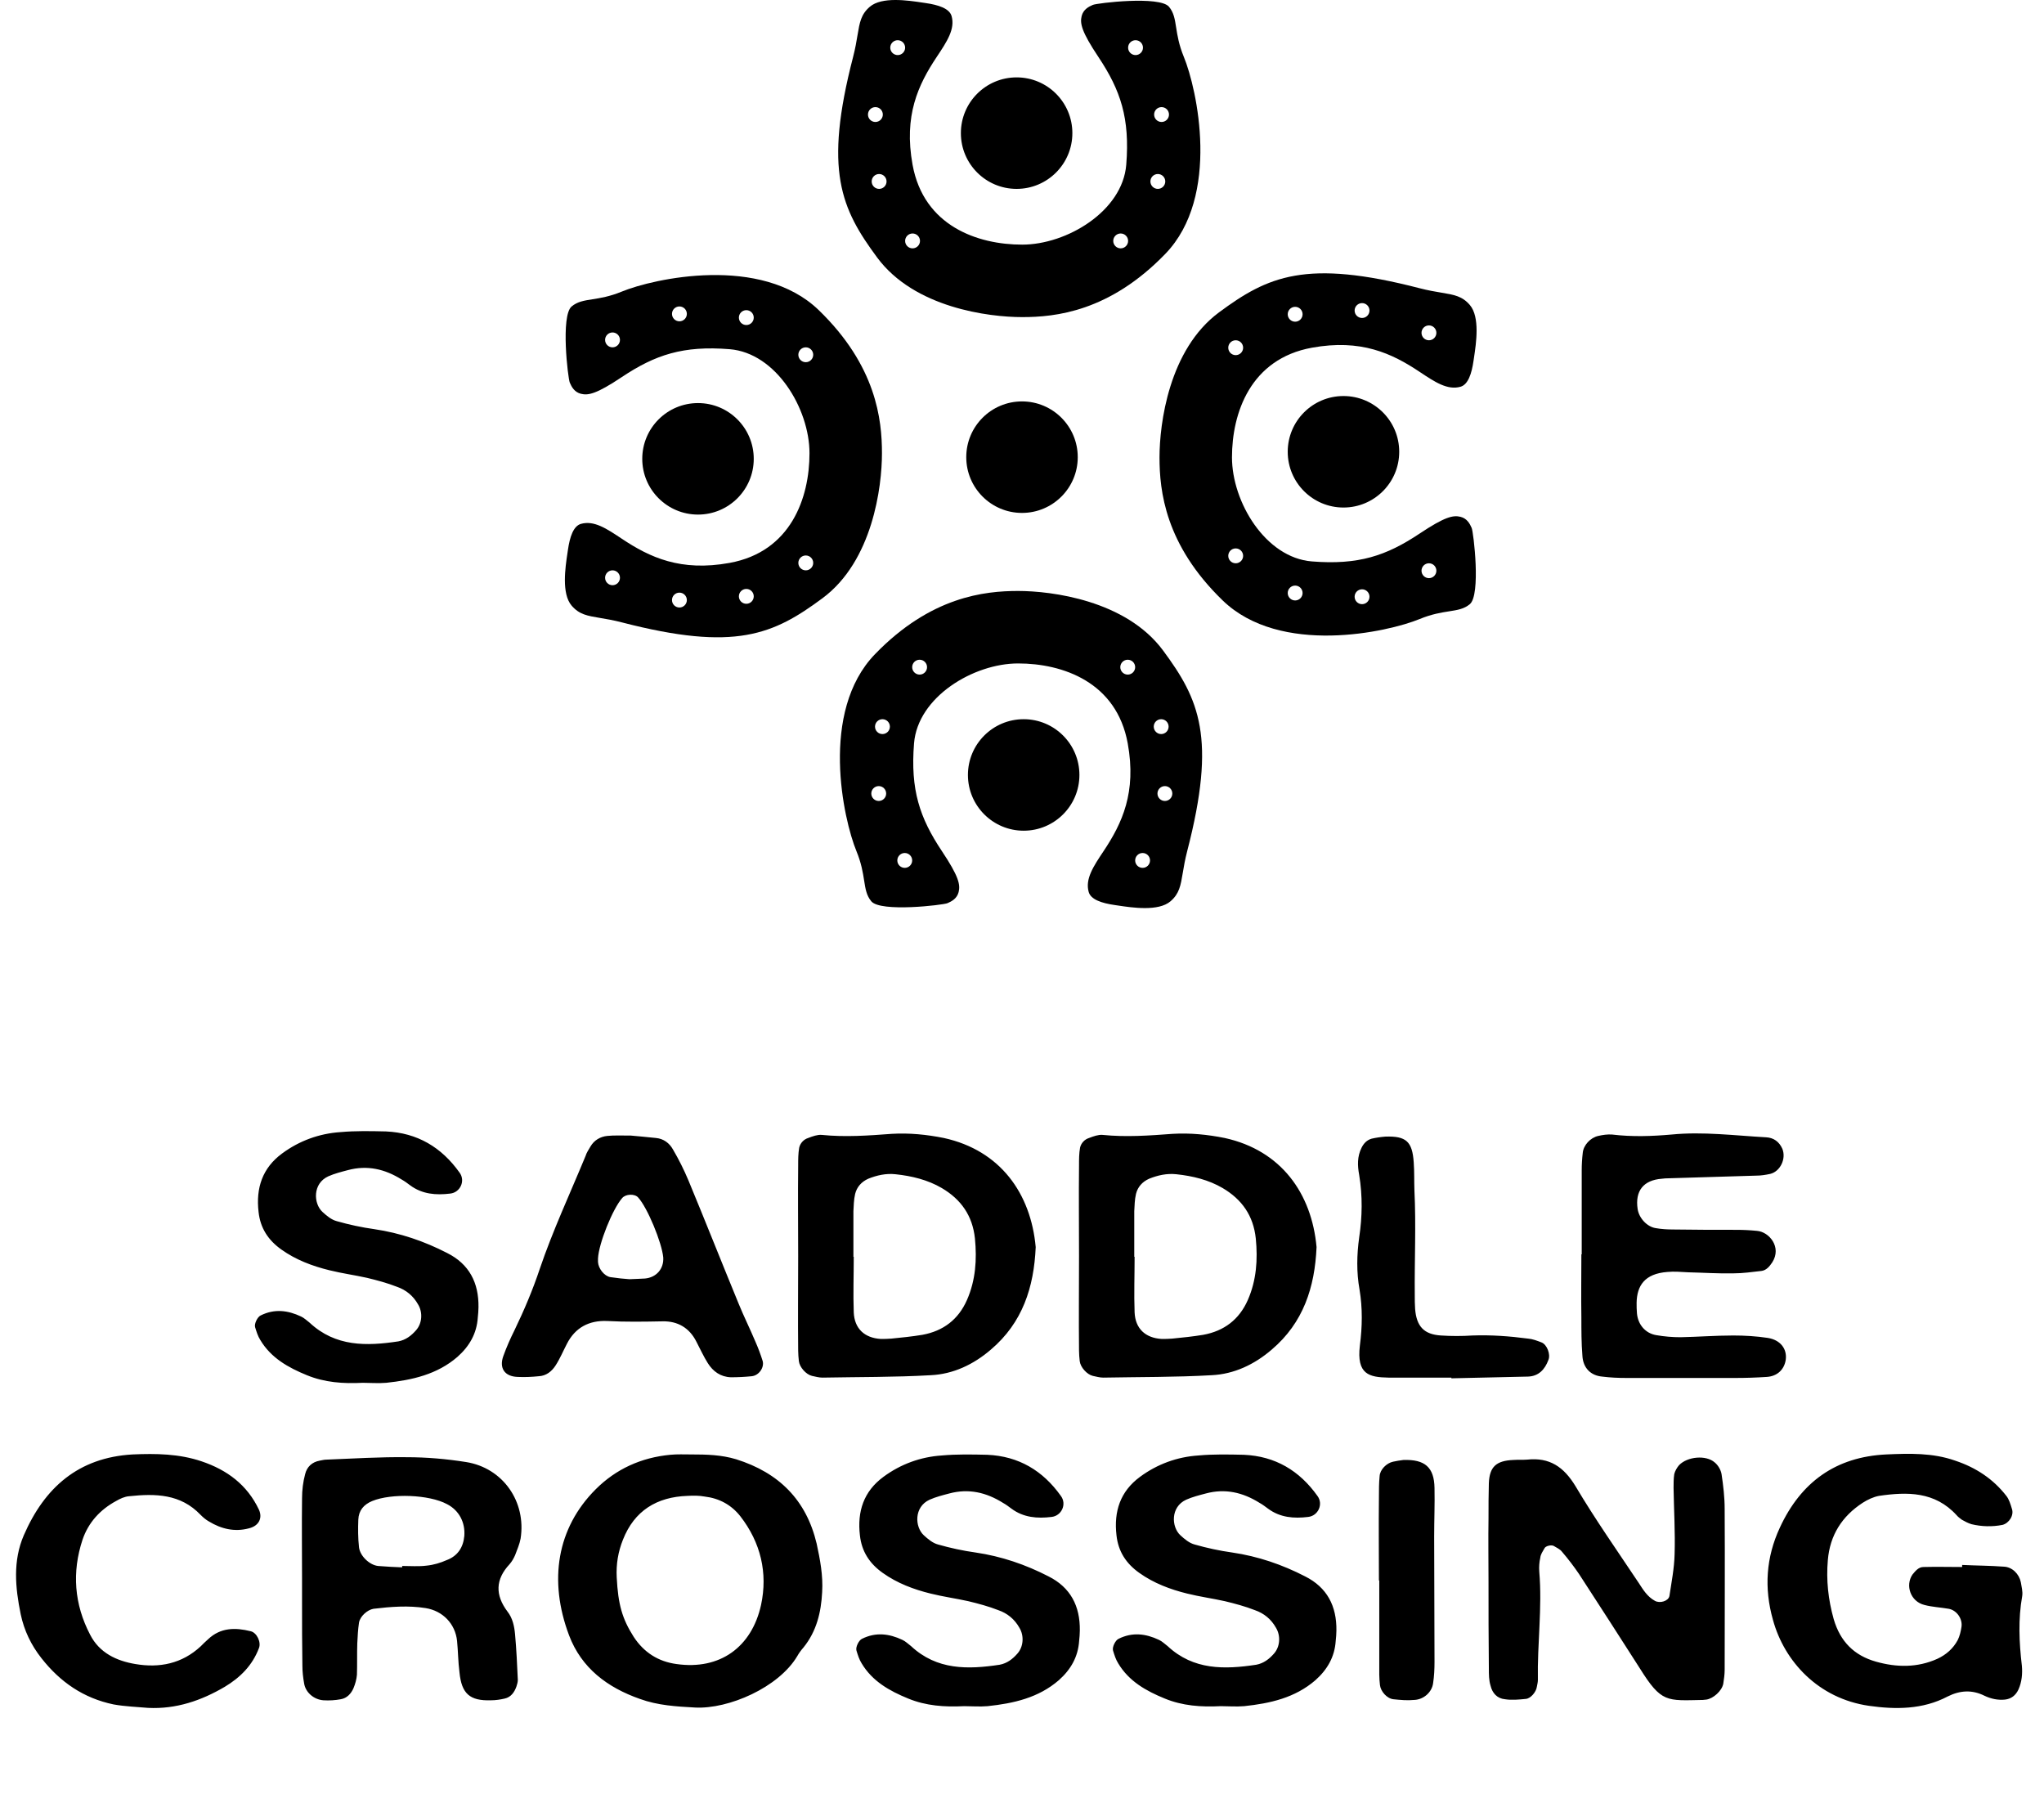 <svg width="550" height="485" viewBox="0 0 550 485" fill="none" xmlns="http://www.w3.org/2000/svg">
<g clip-path="url(#clip0_63_63)">
<rect width="550" height="485" fill="none"/>
<path d="M103.947 372.044C101.81 372.23 99.581 372.044 97.63 372.044C92.335 372.323 87.318 371.951 82.58 370C77.563 367.956 72.918 365.355 70.038 360.524C69.388 359.502 69.017 358.295 68.645 357.087C68.366 356.158 69.295 354.3 70.131 353.928C73.847 352.07 77.471 352.535 81.001 354.207C81.837 354.579 82.58 355.322 83.323 355.879C90.291 362.382 98.652 362.196 107.199 360.896C109.149 360.524 110.636 359.409 111.936 357.923C113.609 356.065 113.794 353.092 112.494 350.955C111.193 348.633 109.242 347.054 106.827 346.218C104.226 345.196 101.439 344.452 98.745 343.802C95.4 343.059 91.963 342.594 88.618 341.758C84.066 340.644 79.607 338.971 75.705 336.184C72.175 333.676 70.038 330.425 69.574 326.058C68.831 319.648 70.596 314.26 75.891 310.358C80.536 306.921 85.924 304.97 91.591 304.598C95.679 304.227 99.766 304.32 103.854 304.413C112.308 304.784 118.811 308.686 123.642 315.468C125.314 317.697 123.828 320.856 121.134 321.135C117.325 321.599 113.609 321.32 110.357 318.905C109.614 318.348 108.871 317.79 108.035 317.326C103.575 314.539 98.838 313.424 93.635 314.817C91.87 315.282 90.012 315.746 88.34 316.49C84.066 318.44 84.345 323.829 86.76 326.058C87.875 327.08 89.176 328.195 90.662 328.567C93.914 329.496 97.351 330.239 100.696 330.703C107.663 331.725 114.166 333.955 120.297 337.113C126.243 340.086 128.844 345.103 128.751 351.699C128.751 352.628 128.658 353.557 128.566 354.486C128.287 358.759 126.336 362.196 123.084 365.076C117.603 369.814 110.915 371.301 103.947 372.044ZM169.735 305.527C171.593 305.713 174.102 305.899 176.517 306.178C178.561 306.363 180.14 307.571 181.069 309.243C182.649 311.937 184.042 314.724 185.25 317.604C189.802 328.567 194.168 339.622 198.72 350.677C200.114 354.114 201.786 357.458 203.272 360.989C204.016 362.661 204.666 364.426 205.223 366.191C205.688 367.956 204.201 370.093 202.25 370.279C200.392 370.465 198.534 370.557 196.676 370.557C193.889 370.465 191.846 368.978 190.452 366.748C189.337 364.983 188.408 362.94 187.386 360.989C185.528 357.273 182.37 355.415 178.282 355.508C173.266 355.6 168.342 355.693 163.325 355.415C158.495 355.229 154.779 357.18 152.549 361.546C151.527 363.497 150.691 365.541 149.483 367.399C148.461 368.978 146.975 370.186 144.931 370.279C143.073 370.465 141.215 370.557 139.357 370.465C135.734 370.372 134.248 368.049 135.455 364.798C136.291 362.475 137.313 360.153 138.428 357.923C141.029 352.535 143.352 347.054 145.21 341.48C148.74 331.075 153.385 321.135 157.566 311.008C157.844 310.079 158.402 309.336 158.866 308.5C159.888 306.735 161.56 305.806 163.418 305.62C165.276 305.434 167.227 305.527 169.735 305.527ZM164.254 343.616C166.112 343.895 167.97 344.081 169.364 344.174C171.036 344.081 172.337 344.081 173.544 343.988C176.61 343.709 178.654 341.387 178.468 338.321C178.096 334.326 174.195 324.851 171.686 322.156C170.757 321.135 168.342 321.227 167.413 322.342C164.812 325.315 161.096 334.605 160.91 338.6C160.91 338.878 160.91 339.157 160.91 339.529C161.003 341.294 162.582 343.338 164.254 343.616ZM214.772 337.949C214.772 329.774 214.679 321.692 214.772 313.517C214.772 311.937 214.772 310.358 215.05 308.779C215.329 307.571 216.258 306.549 217.466 306.178C218.673 305.713 219.974 305.249 221.089 305.342C227.406 305.992 233.723 305.527 239.948 305.063C244.685 304.784 249.33 305.249 253.975 306.178C269.211 309.522 277.386 321.135 278.687 335.534C278.222 346.31 275.157 355.879 266.61 363.125C261.965 367.12 256.484 369.721 250.445 370C240.784 370.557 231.029 370.465 221.275 370.65C220.346 370.65 219.417 370.372 218.488 370.186C216.908 369.814 215.143 367.863 214.957 366.191C214.865 365.262 214.772 364.333 214.772 363.404C214.679 354.95 214.772 346.403 214.772 337.949ZM229.636 338.135H229.729C229.729 343.152 229.543 348.168 229.729 353.092C229.914 357.458 232.608 359.967 236.975 360.245C237.904 360.245 238.926 360.245 239.855 360.153C242.642 359.874 245.429 359.595 248.216 359.131C253.79 358.109 257.877 355.043 260.2 349.748C262.522 344.452 262.894 338.878 262.336 333.212C261.686 327.08 258.62 322.714 253.418 319.648C249.609 317.419 245.336 316.397 240.969 315.932C238.368 315.653 235.953 316.211 233.63 317.14C231.772 317.976 230.565 319.369 230.1 321.227C229.729 322.807 229.729 324.386 229.636 325.872C229.636 329.96 229.636 334.048 229.636 338.135ZM290.344 337.949C290.344 329.774 290.251 321.692 290.344 313.517C290.344 311.937 290.344 310.358 290.622 308.779C290.901 307.571 291.83 306.549 293.038 306.178C294.245 305.713 295.546 305.249 296.661 305.342C302.978 305.992 309.295 305.527 315.519 305.063C320.257 304.784 324.902 305.249 329.547 306.178C344.783 309.522 352.958 321.135 354.259 335.534C353.794 346.31 350.729 355.879 342.182 363.125C337.537 367.12 332.056 369.721 326.017 370C316.356 370.557 306.601 370.465 296.847 370.65C295.918 370.65 294.989 370.372 294.06 370.186C292.48 369.814 290.715 367.863 290.529 366.191C290.436 365.262 290.344 364.333 290.344 363.404C290.251 354.95 290.344 346.403 290.344 337.949ZM305.208 338.135H305.3C305.3 343.152 305.115 348.168 305.3 353.092C305.486 357.458 308.18 359.967 312.547 360.245C313.476 360.245 314.498 360.245 315.427 360.153C318.214 359.874 321.001 359.595 323.788 359.131C329.362 358.109 333.449 355.043 335.772 349.748C338.094 344.452 338.466 338.878 337.908 333.212C337.258 327.08 334.192 322.714 328.99 319.648C325.181 317.419 320.908 316.397 316.541 315.932C313.94 315.653 311.525 316.211 309.202 317.14C307.344 317.976 306.137 319.369 305.672 321.227C305.3 322.807 305.3 324.386 305.208 325.872C305.208 329.96 305.208 334.048 305.208 338.135ZM390.534 370.836C390.534 370.743 390.534 370.65 390.534 370.65C384.867 370.65 379.2 370.65 373.626 370.65C368.424 370.557 364.987 369.814 365.916 362.011C366.566 356.994 366.659 351.977 365.823 346.961C364.987 342.316 365.079 337.578 365.73 332.933C366.566 327.359 366.659 321.785 365.73 316.118C365.265 313.61 365.172 311.194 366.38 308.779C366.937 307.664 367.774 306.735 369.074 306.363C370.282 306.085 371.582 305.899 372.79 305.806C378.364 305.62 380.036 307.107 380.408 312.774C380.594 315.282 380.501 317.79 380.594 320.298C381.058 329.681 380.594 339.064 380.687 348.447C380.687 349.655 380.687 350.955 380.78 352.163C381.151 356.901 383.195 359.038 387.747 359.316C390.534 359.502 393.414 359.502 396.201 359.316C401.218 359.131 406.234 359.502 411.158 360.153C412.366 360.245 413.573 360.71 414.781 361.174C416.267 361.732 417.289 364.426 416.639 365.912C415.71 368.421 414.038 370.279 411.158 370.372C404.283 370.557 397.409 370.65 390.534 370.836ZM425.609 337.485C425.609 329.96 425.609 322.435 425.609 314.817C425.609 313.331 425.702 311.752 425.888 310.172C426.073 308.129 427.931 306.085 430.068 305.62C431.276 305.342 432.576 305.156 433.784 305.249C439.172 305.899 444.468 305.713 449.763 305.249C458.31 304.413 466.764 305.527 475.218 305.992C477.261 306.085 478.748 307.2 479.584 309.058C480.699 311.752 479.026 315.189 476.332 315.839C475.032 316.118 473.824 316.304 472.616 316.304C464.441 316.582 456.266 316.768 448.091 317.047C447.812 317.047 447.44 317.14 447.162 317.14C442.238 317.511 439.916 320.391 440.659 325.315C441.03 327.73 443.167 330.053 445.49 330.425C447.069 330.703 448.648 330.796 450.227 330.796C455.894 330.889 461.561 330.889 467.228 330.889C469.086 330.889 470.944 330.982 472.802 331.168C476.054 331.446 479.491 335.534 476.89 339.622C476.147 340.736 475.31 341.758 474.01 341.944C471.502 342.223 468.993 342.594 466.485 342.594C462.397 342.687 458.403 342.409 454.315 342.316C452.364 342.223 450.506 342.037 448.648 342.223C442.517 342.687 440.473 345.939 440.38 350.491C440.38 351.42 440.38 352.442 440.473 353.371C440.752 356.437 442.795 358.759 445.675 359.224C447.812 359.595 450.042 359.781 452.178 359.781C456.916 359.688 461.654 359.316 466.392 359.316C469.458 359.316 472.616 359.502 475.682 359.967C479.119 360.524 480.884 362.94 480.513 365.819C480.141 368.421 478.283 370.279 475.403 370.465C472.523 370.65 469.736 370.743 466.949 370.743C457.195 370.743 447.44 370.743 437.686 370.743C435.456 370.743 433.32 370.65 431.09 370.372C428.024 370.093 425.981 368.049 425.795 364.798C425.516 361.36 425.516 357.923 425.516 354.486C425.423 348.819 425.516 343.152 425.516 337.485H425.609Z" fill="black"/>
<path d="M39.854 459.508C36.788 459.23 33.63 459.137 30.564 458.579C22.482 456.907 16.165 452.541 11.148 446.131C8.361 442.6 6.503 438.699 5.574 434.332C4.088 427.086 3.437 419.933 6.41 413.058C11.984 400.238 21.088 392.156 35.674 391.32C41.991 391.041 48.215 391.134 54.254 393.178C61.128 395.5 66.516 399.495 69.675 406.184C70.697 408.413 69.675 410.55 66.981 411.2C63.172 412.222 59.549 411.386 56.205 409.342C55.368 408.878 54.625 408.227 53.975 407.577C48.587 401.91 41.805 401.817 34.745 402.561C33.537 402.653 32.329 403.211 31.214 403.861C26.941 406.184 23.782 409.621 22.203 414.266C19.323 422.999 19.974 431.638 24.247 439.813C26.755 444.737 31.4 446.874 36.417 447.71C42.92 448.825 48.958 447.617 53.975 442.972C54.625 442.322 55.276 441.671 56.019 441.021C59.363 437.863 63.358 437.863 67.445 438.884C69.118 439.256 70.325 441.857 69.675 443.437C67.91 448.082 64.658 451.333 60.478 453.841C54.161 457.557 47.379 459.88 39.854 459.508ZM81.274 424.671C81.274 417.517 81.181 410.271 81.274 403.118C81.274 400.888 81.552 398.659 82.11 396.615C82.574 394.664 83.968 393.363 86.012 392.992C86.569 392.899 87.219 392.713 87.87 392.713C95.023 392.434 102.269 391.97 109.422 392.063C114.811 392.063 120.106 392.527 125.401 393.363C135.342 394.943 141.659 404.047 140.079 413.987C139.801 415.474 139.15 416.96 138.593 418.446C138.221 419.283 137.757 420.119 137.107 420.862C133.298 424.949 133.205 429.13 136.549 433.589C137.943 435.354 138.407 437.584 138.593 439.721C138.965 443.808 139.15 447.896 139.336 451.983C139.336 452.541 139.15 453.191 138.965 453.748C138.407 455.328 137.478 456.628 135.806 457C134.598 457.279 133.391 457.465 132.09 457.465C126.423 457.65 124.194 455.699 123.636 449.94C123.265 447.06 123.265 444.273 122.986 441.486C122.521 436.934 119.177 433.403 114.532 432.66C109.887 431.917 105.149 432.289 100.504 432.846C98.832 433.125 96.881 434.89 96.602 436.562C96.323 438.42 96.231 440.278 96.138 442.136C96.045 444.923 96.138 447.803 96.045 450.59C95.952 451.798 95.58 453.098 95.116 454.213C94.466 455.699 93.351 456.907 91.678 457.186C90.192 457.465 88.613 457.557 87.034 457.465C84.432 457.279 82.203 455.328 81.831 452.912C81.552 451.333 81.367 449.754 81.367 448.174C81.274 442.6 81.274 436.934 81.274 431.267C81.274 429.037 81.274 426.9 81.274 424.671ZM108.215 421.698C108.215 421.605 108.215 421.419 108.215 421.326C110.444 421.326 112.674 421.512 114.811 421.233C116.669 421.048 118.527 420.49 120.199 419.747C123.172 418.632 124.658 416.31 124.937 413.244C125.215 409.621 123.543 406.369 120.292 404.697C115.461 402.096 105.335 401.724 100.132 403.861C97.903 404.79 96.509 406.369 96.416 408.878C96.323 411.293 96.323 413.801 96.602 416.31C96.881 418.632 99.389 421.048 101.712 421.326C103.848 421.512 106.078 421.605 108.215 421.698ZM186.015 391.32C190.102 391.32 194.097 391.413 198.092 392.62C209.611 396.243 216.951 403.582 219.738 415.288C220.667 419.561 221.503 423.928 221.224 428.387C220.945 433.775 219.738 438.884 216.207 443.251C215.557 443.994 215 444.737 214.535 445.573C209.519 454.027 196.048 459.88 187.037 459.415C182.02 459.137 177.004 458.858 172.173 457.093C163.44 454.027 156.473 448.825 153.128 439.999C147.554 425.228 149.877 411.107 160.282 400.703C165.763 395.221 172.544 392.156 180.348 391.413C182.206 391.227 184.157 391.32 186.015 391.32ZM165.948 424.392C166.32 431.731 167.435 435.54 170.501 440.371C173.288 444.644 177.189 447.06 182.02 447.71C193.726 449.382 202.272 443.158 204.781 431.824C206.639 423.184 204.688 415.009 199.207 407.949C196.791 404.883 193.54 403.118 189.638 402.653C188.152 402.375 186.572 402.375 184.993 402.468C176.725 402.746 170.686 406.462 167.621 414.266C166.32 417.517 165.763 420.862 165.948 424.392ZM265.756 459.044C263.619 459.23 261.389 459.044 259.438 459.044C254.143 459.323 249.127 458.951 244.389 457C239.372 454.956 234.727 452.355 231.847 447.524C231.197 446.502 230.825 445.295 230.454 444.087C230.175 443.158 231.104 441.3 231.94 440.928C235.656 439.07 239.279 439.535 242.809 441.207C243.645 441.579 244.389 442.322 245.132 442.879C252.099 449.382 260.46 449.196 269.007 447.896C270.958 447.524 272.444 446.409 273.745 444.923C275.417 443.065 275.603 440.092 274.302 437.955C273.002 435.633 271.051 434.054 268.636 433.218C266.034 432.196 263.247 431.452 260.553 430.802C257.209 430.059 253.772 429.594 250.427 428.758C245.875 427.644 241.416 425.971 237.514 423.184C233.984 420.676 231.847 417.425 231.383 413.058C230.639 406.648 232.405 401.26 237.7 397.358C242.345 393.921 247.733 391.97 253.4 391.598C257.488 391.227 261.575 391.32 265.663 391.413C274.117 391.784 280.62 395.686 285.45 402.468C287.123 404.697 285.636 407.856 282.942 408.135C279.133 408.599 275.417 408.32 272.166 405.905C271.423 405.348 270.679 404.79 269.843 404.326C265.384 401.539 260.646 400.424 255.444 401.817C253.679 402.282 251.821 402.746 250.148 403.49C245.875 405.44 246.154 410.829 248.569 413.058C249.684 414.08 250.985 415.195 252.471 415.567C255.722 416.496 259.16 417.239 262.504 417.703C269.472 418.725 275.975 420.955 282.106 424.113C288.052 427.086 290.653 432.103 290.56 438.699C290.56 439.628 290.467 440.557 290.374 441.486C290.095 445.759 288.145 449.196 284.893 452.076C279.412 456.814 272.723 458.301 265.756 459.044ZM334.796 459.044C332.659 459.23 330.429 459.044 328.478 459.044C323.183 459.323 318.167 458.951 313.429 457C308.412 454.956 303.767 452.355 300.887 447.524C300.237 446.502 299.865 445.295 299.494 444.087C299.215 443.158 300.144 441.3 300.98 440.928C304.696 439.07 308.319 439.535 311.849 441.207C312.685 441.579 313.429 442.322 314.172 442.879C321.139 449.382 329.5 449.196 338.047 447.896C339.998 447.524 341.484 446.409 342.785 444.923C344.457 443.065 344.643 440.092 343.342 437.955C342.042 435.633 340.091 434.054 337.676 433.218C335.074 432.196 332.287 431.452 329.593 430.802C326.249 430.059 322.812 429.594 319.467 428.758C314.915 427.644 310.456 425.971 306.554 423.184C303.024 420.676 300.887 417.425 300.423 413.058C299.679 406.648 301.445 401.26 306.74 397.358C311.385 393.921 316.773 391.97 322.44 391.598C326.528 391.227 330.615 391.32 334.703 391.413C343.157 391.784 349.66 395.686 354.49 402.468C356.163 404.697 354.676 407.856 351.982 408.135C348.173 408.599 344.457 408.32 341.206 405.905C340.463 405.348 339.719 404.79 338.883 404.326C334.424 401.539 329.686 400.424 324.484 401.817C322.719 402.282 320.861 402.746 319.188 403.49C314.915 405.44 315.194 410.829 317.609 413.058C318.724 414.08 320.025 415.195 321.511 415.567C324.762 416.496 328.2 417.239 331.544 417.703C338.512 418.725 345.015 420.955 351.146 424.113C357.092 427.086 359.693 432.103 359.6 438.699C359.6 439.628 359.507 440.557 359.414 441.486C359.135 445.759 357.185 449.196 353.933 452.076C348.452 456.814 341.763 458.301 334.796 459.044ZM371.042 425.228C371.042 417.703 370.949 410.271 371.042 402.746C371.042 400.888 371.042 399.03 371.228 397.172C371.321 395.407 373.086 393.642 374.851 393.271C375.78 393.085 376.709 392.899 377.638 392.806C383.398 392.62 385.906 394.757 385.999 400.331C386.092 404.697 385.906 409.064 385.906 413.43C385.906 424.671 385.999 435.912 385.999 447.153C385.999 449.103 385.906 450.961 385.627 452.819C385.348 455.235 383.119 457.279 380.518 457.372C378.66 457.557 376.802 457.372 374.944 457.186C373.179 457 371.506 455.049 371.321 453.377C371.228 452.448 371.135 451.519 371.135 450.59C371.135 442.136 371.135 433.682 371.135 425.228H371.042ZM400.529 425.414C400.529 419.747 400.436 414.08 400.529 408.413C400.529 405.255 400.529 402.189 400.622 399.03C400.808 394.664 402.573 392.992 407.218 392.806C408.425 392.713 409.726 392.806 410.934 392.713C416.972 392.063 420.781 394.664 423.94 399.866C429.235 408.785 435.181 417.239 440.94 425.878C442.148 427.736 443.263 429.594 445.307 430.709C446.607 431.452 448.93 430.802 449.209 429.409C449.766 425.693 450.509 421.977 450.602 418.168C450.788 412.222 450.416 406.277 450.323 400.331C450.323 399.123 450.323 397.823 450.509 396.615C450.695 395.779 451.252 394.85 451.81 394.2C454.039 391.877 459.056 391.413 461.378 393.456C462.307 394.2 463.051 395.5 463.236 396.615C463.701 399.681 464.073 402.839 464.073 405.998C464.165 420.397 464.073 434.797 464.073 449.289C464.073 450.497 463.887 451.798 463.701 453.005C463.329 454.956 461.007 457 459.149 457.279C458.777 457.279 458.499 457.372 458.22 457.372C448.465 457.557 447.072 458.208 441.219 448.825C435.831 440.371 430.35 431.917 424.869 423.463C423.475 421.419 421.989 419.468 420.317 417.517C419.759 416.774 418.83 416.403 418.087 415.938C417.437 415.567 415.857 415.938 415.579 416.588C415.114 417.425 414.557 418.168 414.464 419.097C414.185 420.304 414.092 421.605 414.185 422.813C415.021 432.567 413.628 442.322 413.814 451.983C413.814 452.634 413.628 453.284 413.535 453.841C413.349 455.235 411.863 457 410.562 457.093C408.704 457.279 406.753 457.465 404.988 457.186C402.851 457 401.551 455.514 401.086 453.563C400.622 452.076 400.622 450.497 400.622 448.918C400.529 441.114 400.529 433.218 400.529 425.414ZM527.973 421.048C531.689 421.233 535.498 421.233 539.214 421.512C541.444 421.605 543.302 423.463 543.766 425.693C543.952 426.9 544.324 428.201 544.138 429.409C543.023 435.633 543.302 441.857 544.045 448.174C544.231 450.311 544.045 452.541 543.116 454.585C542.373 456.164 541.165 457.093 539.493 457.279C537.635 457.465 535.777 457.093 534.012 456.257C530.667 454.585 527.416 454.77 524.071 456.443C517.383 459.973 510.044 459.973 502.89 458.951C489.327 457 480.13 447.06 477.064 435.819C474.649 427.272 475.206 419.004 478.922 411.014C484.589 398.752 493.972 391.97 507.535 391.32C513.76 391.041 520.077 390.855 526.115 392.992C531.689 394.85 536.334 397.916 539.864 402.468C540.608 403.397 540.979 404.697 541.351 405.905C542.001 407.67 540.608 409.807 538.843 410.271C536.056 410.829 533.176 410.736 530.482 410.085C529.553 409.807 528.716 409.342 527.88 408.878C527.416 408.506 526.858 408.135 526.487 407.67C520.634 401.26 513.202 401.353 505.584 402.468C504.098 402.746 502.519 403.49 501.218 404.326C495.644 407.949 492.393 413.058 491.835 419.747C491.371 425.135 491.928 430.338 493.414 435.633C495.179 441.671 498.896 445.387 504.748 447.06C510.322 448.639 515.896 448.732 521.284 446.316C523.7 445.202 525.558 443.529 526.766 441.3C527.323 440.185 527.602 438.977 527.787 437.77C528.159 435.54 526.487 433.218 524.35 432.846C522.213 432.474 519.984 432.381 517.847 431.824C514.038 430.895 512.645 426.529 514.596 423.649C515.432 422.627 516.268 421.605 517.568 421.605C521.099 421.512 524.536 421.605 527.973 421.605C527.973 421.419 527.973 421.233 527.973 421.048Z" fill="black"/>
<circle cx="275.001" cy="123.001" r="15" fill="black"/>
<path fill-rule="evenodd" clip-rule="evenodd" d="M159.399 80.523C161.501 80.194 164.052 79.795 167.319 78.45C175.819 74.95 204.819 68.45 220.319 83.45C235.819 98.45 237.319 112.95 237.319 121.95C237.319 130.95 234.819 150.95 221.319 160.95C208.158 170.699 197.884 175.375 167.319 167.45C165.008 166.851 163.099 166.533 161.473 166.262C158.03 165.689 155.857 165.328 153.819 162.95C151.054 159.724 152.112 152.674 152.686 148.85L152.687 148.846L152.687 148.844C152.736 148.522 152.78 148.222 152.819 147.95C153.319 144.45 154.292 141.529 156.319 140.95C159.819 139.95 163.209 142.21 167.319 144.95L167.319 144.95C174.819 149.95 183.119 153.85 196.319 151.45C212.819 148.45 217.819 133.95 217.819 121.95C217.819 109.95 208.819 94.95 196.319 93.95C183.819 92.95 176.319 95.45 167.319 101.45C160.569 105.95 158.319 106.45 156.319 105.95C154.584 105.517 153.819 104.117 153.319 102.95C152.819 101.784 150.819 84.95 153.819 82.45C155.378 81.151 157.126 80.878 159.399 80.523ZM162.819 91.45C162.819 92.555 163.715 93.45 164.819 93.45C165.924 93.45 166.819 92.555 166.819 91.45C166.819 90.346 165.924 89.45 164.819 89.45C163.715 89.45 162.819 90.346 162.819 91.45ZM164.819 157.45C163.715 157.45 162.819 156.555 162.819 155.45C162.819 154.346 163.715 153.45 164.819 153.45C165.924 153.45 166.819 154.346 166.819 155.45C166.819 156.555 165.924 157.45 164.819 157.45ZM180.819 84.45C180.819 85.555 181.715 86.45 182.819 86.45C183.924 86.45 184.819 85.555 184.819 84.45C184.819 83.346 183.924 82.45 182.819 82.45C181.715 82.45 180.819 83.346 180.819 84.45ZM182.819 163.45C181.715 163.45 180.819 162.555 180.819 161.45C180.819 160.346 181.715 159.45 182.819 159.45C183.924 159.45 184.819 160.346 184.819 161.45C184.819 162.555 183.924 163.45 182.819 163.45ZM198.819 85.45C198.819 86.555 199.715 87.45 200.819 87.45C201.924 87.45 202.819 86.555 202.819 85.45C202.819 84.346 201.924 83.45 200.819 83.45C199.715 83.45 198.819 84.346 198.819 85.45ZM200.819 162.45C199.715 162.45 198.819 161.555 198.819 160.45C198.819 159.346 199.715 158.45 200.819 158.45C201.924 158.45 202.819 159.346 202.819 160.45C202.819 161.555 201.924 162.45 200.819 162.45ZM214.819 95.45C214.819 96.555 215.715 97.45 216.819 97.45C217.924 97.45 218.819 96.555 218.819 95.45C218.819 94.346 217.924 93.45 216.819 93.45C215.715 93.45 214.819 94.346 214.819 95.45ZM216.819 153.45C215.715 153.45 214.819 152.555 214.819 151.45C214.819 150.346 215.715 149.45 216.819 149.45C217.924 149.45 218.819 150.346 218.819 151.45C218.819 152.555 217.924 153.45 216.819 153.45ZM172.819 123.45C172.819 131.734 179.535 138.45 187.819 138.45C196.104 138.45 202.819 131.734 202.819 123.45C202.819 115.166 196.104 108.45 187.819 108.45C179.535 108.45 172.819 115.166 172.819 123.45Z" fill="black"/>
<path fill-rule="evenodd" clip-rule="evenodd" d="M232.523 236.921C232.194 234.819 231.795 232.268 230.45 229.001C226.95 220.501 220.45 191.501 235.45 176.001C250.45 160.501 264.95 159.001 273.95 159.001C282.95 159.001 302.95 161.501 312.95 175.001C322.699 188.162 327.375 198.436 319.45 229.001C318.851 231.313 318.533 233.221 318.263 234.847C317.689 238.29 317.328 240.463 314.95 242.501C311.724 245.266 304.674 244.208 300.85 243.634L300.846 243.634L300.844 243.633C300.522 243.585 300.222 243.54 299.95 243.501C296.45 243.001 293.529 242.028 292.95 240.001C291.95 236.501 294.21 233.111 296.95 229.001L296.95 229.001C301.95 221.501 305.85 213.201 303.45 200.001C300.45 183.501 285.95 178.501 273.95 178.501C261.95 178.501 246.95 187.501 245.95 200.001C244.95 212.501 247.45 220.001 253.45 229.001C257.95 235.751 258.45 238.001 257.95 240.001C257.517 241.736 256.117 242.501 254.95 243.001C253.784 243.501 236.95 245.501 234.45 242.501C233.151 240.942 232.878 239.195 232.523 236.921ZM243.45 233.501C244.555 233.501 245.45 232.606 245.45 231.501C245.45 230.396 244.555 229.501 243.45 229.501C242.346 229.501 241.45 230.396 241.45 231.501C241.45 232.606 242.346 233.501 243.45 233.501ZM309.45 231.501C309.45 232.606 308.555 233.501 307.45 233.501C306.346 233.501 305.45 232.606 305.45 231.501C305.45 230.396 306.346 229.501 307.45 229.501C308.555 229.501 309.45 230.396 309.45 231.501ZM236.45 215.501C237.555 215.501 238.45 214.606 238.45 213.501C238.45 212.396 237.555 211.501 236.45 211.501C235.346 211.501 234.45 212.396 234.45 213.501C234.45 214.606 235.346 215.501 236.45 215.501ZM315.45 213.501C315.45 214.606 314.555 215.501 313.45 215.501C312.346 215.501 311.45 214.606 311.45 213.501C311.45 212.396 312.346 211.501 313.45 211.501C314.555 211.501 315.45 212.396 315.45 213.501ZM237.45 197.501C238.555 197.501 239.45 196.606 239.45 195.501C239.45 194.396 238.555 193.501 237.45 193.501C236.346 193.501 235.45 194.396 235.45 195.501C235.45 196.606 236.346 197.501 237.45 197.501ZM314.45 195.501C314.45 196.606 313.555 197.501 312.45 197.501C311.346 197.501 310.45 196.606 310.45 195.501C310.45 194.396 311.346 193.501 312.45 193.501C313.555 193.501 314.45 194.396 314.45 195.501ZM247.45 181.501C248.555 181.501 249.45 180.606 249.45 179.501C249.45 178.396 248.555 177.501 247.45 177.501C246.346 177.501 245.45 178.396 245.45 179.501C245.45 180.606 246.346 181.501 247.45 181.501ZM305.45 179.501C305.45 180.606 304.555 181.501 303.45 181.501C302.346 181.501 301.45 180.606 301.45 179.501C301.45 178.396 302.346 177.501 303.45 177.501C304.555 177.501 305.45 178.396 305.45 179.501ZM275.45 223.501C283.734 223.501 290.45 216.785 290.45 208.501C290.45 200.217 283.734 193.501 275.45 193.501C267.166 193.501 260.45 200.217 260.45 208.501C260.45 216.785 267.166 223.501 275.45 223.501Z" fill="black"/>
<path fill-rule="evenodd" clip-rule="evenodd" d="M316.479 7.399C316.808 9.501 317.207 12.052 318.552 15.319C322.052 23.819 328.552 52.819 313.552 68.319C298.552 83.819 284.052 85.319 275.052 85.319C266.052 85.319 246.052 82.819 236.052 69.319C226.303 56.158 221.627 45.884 229.552 15.319C230.151 13.008 230.469 11.099 230.739 9.473C231.313 6.03 231.674 3.857 234.052 1.819C237.278 -0.946 244.328 0.112 248.152 0.686L248.156 0.687L248.158 0.687C248.48 0.736 248.78 0.78 249.052 0.819C252.552 1.319 255.473 2.292 256.052 4.319C257.052 7.819 254.792 11.209 252.052 15.319L252.052 15.319C247.052 22.819 243.152 31.119 245.552 44.319C248.552 60.819 263.052 65.819 275.052 65.819C287.052 65.819 302.052 56.819 303.052 44.319C304.052 31.819 301.552 24.319 295.552 15.319C291.052 8.569 290.552 6.319 291.052 4.319C291.485 2.584 292.885 1.819 294.052 1.319C295.218 0.819 312.052 -1.181 314.552 1.819C315.851 3.378 316.124 5.126 316.479 7.399ZM305.552 10.819C304.447 10.819 303.552 11.715 303.552 12.819C303.552 13.924 304.447 14.819 305.552 14.819C306.656 14.819 307.552 13.924 307.552 12.819C307.552 11.715 306.656 10.819 305.552 10.819ZM239.552 12.819C239.552 11.715 240.447 10.819 241.552 10.819C242.656 10.819 243.552 11.715 243.552 12.819C243.552 13.924 242.656 14.819 241.552 14.819C240.447 14.819 239.552 13.924 239.552 12.819ZM312.552 28.819C311.447 28.819 310.552 29.715 310.552 30.819C310.552 31.924 311.447 32.819 312.552 32.819C313.656 32.819 314.552 31.924 314.552 30.819C314.552 29.715 313.656 28.819 312.552 28.819ZM233.552 30.819C233.552 29.715 234.447 28.819 235.552 28.819C236.656 28.819 237.552 29.715 237.552 30.819C237.552 31.924 236.656 32.819 235.552 32.819C234.447 32.819 233.552 31.924 233.552 30.819ZM311.552 46.819C310.447 46.819 309.552 47.715 309.552 48.819C309.552 49.924 310.447 50.819 311.552 50.819C312.656 50.819 313.552 49.924 313.552 48.819C313.552 47.715 312.656 46.819 311.552 46.819ZM234.552 48.819C234.552 47.715 235.447 46.819 236.552 46.819C237.656 46.819 238.552 47.715 238.552 48.819C238.552 49.924 237.656 50.819 236.552 50.819C235.447 50.819 234.552 49.924 234.552 48.819ZM301.552 62.819C300.447 62.819 299.552 63.715 299.552 64.819C299.552 65.924 300.447 66.819 301.552 66.819C302.656 66.819 303.552 65.924 303.552 64.819C303.552 63.715 302.656 62.819 301.552 62.819ZM243.552 64.819C243.552 63.715 244.447 62.819 245.552 62.819C246.656 62.819 247.552 63.715 247.552 64.819C247.552 65.924 246.656 66.819 245.552 66.819C244.447 66.819 243.552 65.924 243.552 64.819ZM273.552 20.819C265.267 20.819 258.552 27.535 258.552 35.819C258.552 44.104 265.267 50.819 273.552 50.819C281.836 50.819 288.552 44.104 288.552 35.819C288.552 27.535 281.836 20.819 273.552 20.819Z" fill="black"/>
<path fill-rule="evenodd" clip-rule="evenodd" d="M389.921 164.479C387.819 164.808 385.268 165.207 382.001 166.552C373.501 170.052 344.501 176.552 329.001 161.552C313.501 146.552 312.001 132.052 312.001 123.052C312.001 114.052 314.501 94.052 328.001 84.052C341.162 74.303 351.436 69.627 382.001 77.552C384.313 78.151 386.221 78.469 387.847 78.74C391.29 79.313 393.463 79.674 395.501 82.052C398.266 85.278 397.208 92.328 396.634 96.152L396.634 96.156L396.633 96.158C396.585 96.48 396.54 96.78 396.501 97.052C396.001 100.552 395.028 103.473 393.001 104.052C389.501 105.052 386.111 102.792 382.001 100.052L382.001 100.052C374.501 95.052 366.201 91.152 353.001 93.552C336.501 96.552 331.501 111.052 331.501 123.052C331.501 135.052 340.501 150.052 353.001 151.052C365.501 152.052 373.001 149.552 382.001 143.552C388.751 139.052 391.001 138.552 393.001 139.052C394.736 139.485 395.501 140.885 396.001 142.052C396.501 143.218 398.501 160.052 395.501 162.552C393.942 163.851 392.195 164.124 389.921 164.479ZM386.501 153.552C386.501 152.447 385.606 151.552 384.501 151.552C383.396 151.552 382.501 152.447 382.501 153.552C382.501 154.656 383.396 155.552 384.501 155.552C385.606 155.552 386.501 154.656 386.501 153.552ZM384.501 87.552C385.606 87.552 386.501 88.447 386.501 89.552C386.501 90.656 385.606 91.552 384.501 91.552C383.396 91.552 382.501 90.656 382.501 89.552C382.501 88.447 383.396 87.552 384.501 87.552ZM368.501 160.552C368.501 159.447 367.606 158.552 366.501 158.552C365.396 158.552 364.501 159.447 364.501 160.552C364.501 161.656 365.396 162.552 366.501 162.552C367.606 162.552 368.501 161.656 368.501 160.552ZM366.501 81.552C367.606 81.552 368.501 82.447 368.501 83.552C368.501 84.656 367.606 85.552 366.501 85.552C365.396 85.552 364.501 84.656 364.501 83.552C364.501 82.447 365.396 81.552 366.501 81.552ZM350.501 159.552C350.501 158.447 349.606 157.552 348.501 157.552C347.396 157.552 346.501 158.447 346.501 159.552C346.501 160.656 347.396 161.552 348.501 161.552C349.606 161.552 350.501 160.656 350.501 159.552ZM348.501 82.552C349.606 82.552 350.501 83.447 350.501 84.552C350.501 85.656 349.606 86.552 348.501 86.552C347.396 86.552 346.501 85.656 346.501 84.552C346.501 83.447 347.396 82.552 348.501 82.552ZM334.501 149.552C334.501 148.447 333.606 147.552 332.501 147.552C331.396 147.552 330.501 148.447 330.501 149.552C330.501 150.656 331.396 151.552 332.501 151.552C333.606 151.552 334.501 150.656 334.501 149.552ZM332.501 91.552C333.606 91.552 334.501 92.447 334.501 93.552C334.501 94.656 333.606 95.552 332.501 95.552C331.396 95.552 330.501 94.656 330.501 93.552C330.501 92.447 331.396 91.552 332.501 91.552ZM376.501 121.552C376.501 113.267 369.785 106.552 361.501 106.552C353.217 106.552 346.501 113.267 346.501 121.552C346.501 129.836 353.217 136.552 361.501 136.552C369.785 136.552 376.501 129.836 376.501 121.552Z" fill="black"/>
</g>
<defs>
<clipPath id="clip0_63_63">
<rect width="550" height="485" fill="none"/>
</clipPath>
</defs>
</svg>

